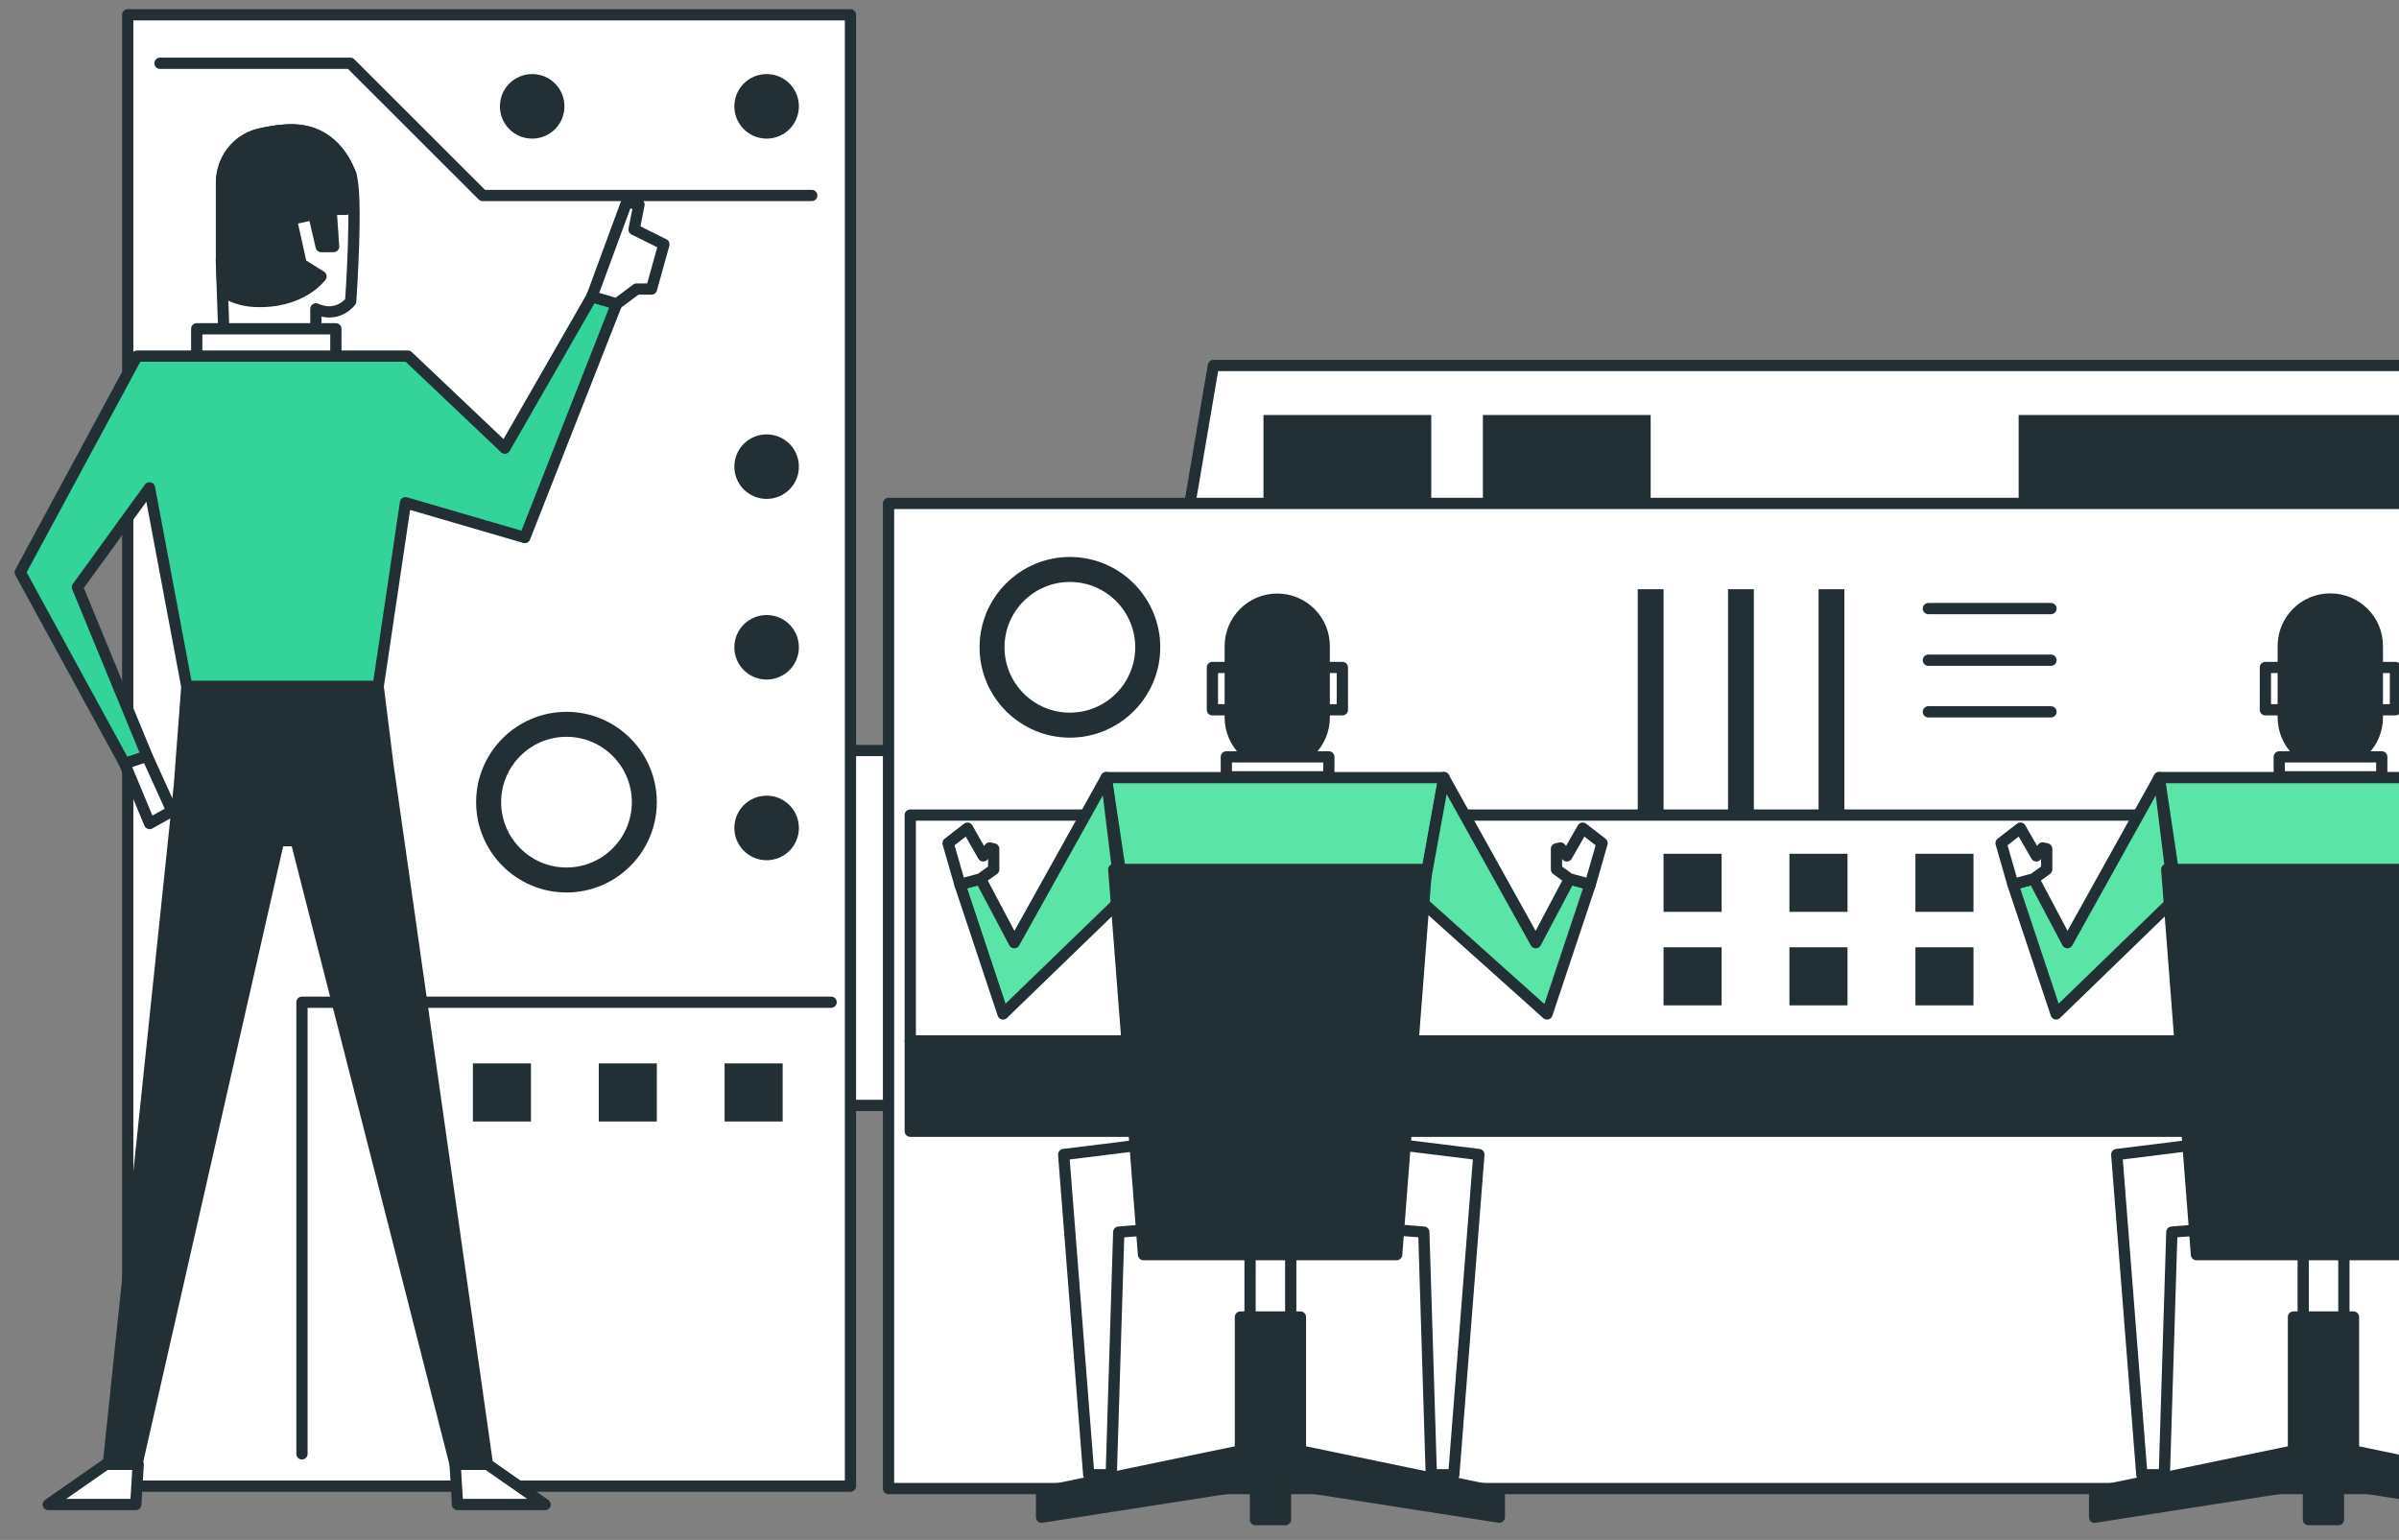 <svg width="162" height="104" viewBox="0 0 162 104" fill="none" xmlns="http://www.w3.org/2000/svg">
<rect x="0" y="0" width="162" height="104" fill="#808080" stroke="none"/>
<path d="M74.861 50.688H26.055V74.655H74.861V50.688Z" fill="white" stroke="#222F34" stroke-width="0.76" stroke-linecap="round" stroke-linejoin="round"/>
<path d="M57.431 1H8.625V100.365H57.431V1Z" fill="white" stroke="#222F34" stroke-width="0.76" stroke-linecap="round" stroke-linejoin="round"/>
<path d="M183.816 91.214H70.617L81.937 24.684H172.496L183.816 91.214Z" fill="white" stroke="#222F34" stroke-width="0.76" stroke-linecap="round" stroke-linejoin="round"/>
<path d="M96.65 28.027H85.32V36.307H96.65V28.027Z" fill="#222F34"/>
<path d="M111.467 28.027H100.137V36.307H111.467V28.027Z" fill="#222F34"/>
<path d="M164.206 28.027H136.316V36.307H164.206V28.027Z" fill="#222F34"/>
<path d="M191.501 34H60V100.531H191.501V34Z" fill="white" stroke="#222F34" stroke-width="0.76" stroke-linecap="round" stroke-linejoin="round"/>
<path d="M112.337 39.793H110.594V57.66H112.337V39.793Z" fill="#222F34"/>
<path d="M118.434 39.793H116.691V57.66H118.434V39.793Z" fill="#222F34"/>
<path d="M124.548 39.793H122.805V57.66H124.548V39.793Z" fill="#222F34"/>
<path d="M192.97 55.046H61.469V70.298H192.97V55.046Z" fill="white" stroke="#222F34" stroke-width="0.76" stroke-linecap="round" stroke-linejoin="round"/>
<path d="M116.258 57.659H112.336V61.581H116.258V57.659Z" fill="#222F34"/>
<path d="M124.758 57.659H120.836V61.581H124.758V57.659Z" fill="#222F34"/>
<path d="M133.266 57.659H129.344V61.581H133.266V57.659Z" fill="#222F34"/>
<path d="M116.258 63.975H112.336V67.897H116.258V63.975Z" fill="#222F34"/>
<path d="M124.758 63.975H120.836V67.897H124.758V63.975Z" fill="#222F34"/>
<path d="M133.266 63.975H129.344V67.897H133.266V63.975Z" fill="#222F34"/>
<path d="M35.855 71.818H31.934V75.74H35.855V71.818Z" fill="#222F34"/>
<path d="M44.355 71.818H40.434V75.74H44.355V71.818Z" fill="#222F34"/>
<path d="M52.852 71.818H48.93V75.74H52.852V71.818Z" fill="#222F34"/>
<path d="M192.97 70.298H61.469V76.399H192.97V70.298Z" fill="#222F34" stroke="#222F34" stroke-width="0.76" stroke-linecap="round" stroke-linejoin="round"/>
<path d="M53.947 31.515C53.947 32.721 52.975 33.694 51.769 33.694C50.563 33.694 49.59 32.721 49.59 31.515C49.59 30.309 50.563 29.336 51.769 29.336C52.975 29.336 53.947 30.309 53.947 31.515Z" fill="#222F34"/>
<path d="M38.115 7.182C38.115 8.388 37.143 9.361 35.937 9.361C34.731 9.361 33.758 8.388 33.758 7.182C33.758 5.976 34.731 5.003 35.937 5.003C37.143 5.003 38.115 5.976 38.115 7.182Z" fill="#222F34"/>
<path d="M53.947 7.182C53.947 8.388 52.975 9.361 51.769 9.361C50.563 9.361 49.59 8.388 49.59 7.182C49.59 5.976 50.563 5.003 51.769 5.003C52.975 5.003 53.947 5.976 53.947 7.182Z" fill="#222F34"/>
<path d="M53.947 43.715C53.947 44.921 52.975 45.894 51.769 45.894C50.563 45.894 49.59 44.921 49.59 43.715C49.59 42.509 50.563 41.536 51.769 41.536C52.975 41.536 53.947 42.509 53.947 43.715Z" fill="#222F34"/>
<path d="M53.947 55.916C53.947 57.122 52.975 58.095 51.769 58.095C50.563 58.095 49.59 57.122 49.59 55.916C49.59 54.71 50.563 53.737 51.769 53.737C52.975 53.737 53.947 54.71 53.947 55.916Z" fill="#222F34"/>
<path d="M78.35 43.716C78.35 40.352 75.614 37.615 72.249 37.615C68.885 37.615 66.148 40.352 66.148 43.716C66.148 47.081 68.885 49.817 72.249 49.817C75.614 49.817 78.35 47.081 78.35 43.716Z" fill="#222F34"/>
<path d="M77.04 43.715C77.04 41.07 74.892 38.922 72.247 38.922C69.602 38.922 67.453 41.07 67.453 43.715C67.453 46.36 69.602 48.509 72.247 48.509C74.892 48.509 77.04 46.36 77.04 43.715Z" fill="white" stroke="#222F34" stroke-width="0.76" stroke-linecap="round" stroke-linejoin="round"/>
<path d="M44.354 54.174C44.354 50.809 41.618 48.073 38.253 48.073C34.889 48.073 32.152 50.809 32.152 54.174C32.152 57.538 34.889 60.275 38.253 60.275C41.618 60.275 44.354 57.538 44.354 54.174Z" fill="#222F34"/>
<path d="M43.048 54.173C43.048 51.528 40.899 49.38 38.254 49.38C35.609 49.38 33.461 51.528 33.461 54.173C33.461 56.818 35.609 58.967 38.254 58.967C40.899 58.967 43.048 56.818 43.048 54.173Z" fill="white" stroke="#222F34" stroke-width="0.76" stroke-linecap="round" stroke-linejoin="round"/>
<path d="M56.124 67.684H20.391V98.187" stroke="#222F34" stroke-width="0.76" stroke-linecap="round" stroke-linejoin="round"/>
<path d="M54.817 13.201H32.593L23.655 4.272H10.805" stroke="#222F34" stroke-width="0.76" stroke-linecap="round" stroke-linejoin="round"/>
<path d="M130.219 41.101H138.498" stroke="#222F34" stroke-width="0.76" stroke-linecap="round" stroke-linejoin="round"/>
<path d="M130.219 44.587H138.498" stroke="#222F34" stroke-width="0.76" stroke-linecap="round" stroke-linejoin="round"/>
<path d="M130.219 48.073H138.498" stroke="#222F34" stroke-width="0.76" stroke-linecap="round" stroke-linejoin="round"/>
<path d="M159.224 47.822H155.688V53.872H159.224V47.822Z" fill="white" stroke="#222F34" stroke-width="0.76" stroke-linecap="round" stroke-linejoin="round"/>
<path d="M154.405 45.077H152.977V47.935H154.405V45.077Z" fill="white" stroke="#222F34" stroke-width="0.76" stroke-linecap="round" stroke-linejoin="round"/>
<path d="M161.761 45.077H160.332V47.935H161.761V45.077Z" fill="white" stroke="#222F34" stroke-width="0.76" stroke-linecap="round" stroke-linejoin="round"/>
<path d="M157.366 40.455H157.356C155.604 40.455 154.184 41.875 154.184 43.627V48.451C154.184 50.203 155.604 51.623 157.356 51.623H157.366C159.118 51.623 160.538 50.203 160.538 48.451V43.627C160.538 41.875 159.118 40.455 157.366 40.455Z" fill="#222F34" stroke="#222F34" stroke-width="0.76" stroke-linecap="round" stroke-linejoin="round"/>
<path d="M148.343 77.302L142.941 77.971L144.634 99.597H146.154L146.661 83.21L150.37 82.916L148.343 77.302Z" fill="white" stroke="#222F34" stroke-width="0.76" stroke-linecap="round" stroke-linejoin="round"/>
<path d="M145.809 52.514H168.61L163.29 82.916H150.369L145.809 52.514Z" fill="#5AE4A8" stroke="#222F34" stroke-width="0.76" stroke-linecap="round" stroke-linejoin="round"/>
<path d="M145.81 52.514L139.608 63.661L137.328 59.354L135.93 59.729L138.848 68.475L146.824 60.743L145.81 52.514Z" fill="#5AE4A8" stroke="#222F34" stroke-width="0.76" stroke-linecap="round" stroke-linejoin="round"/>
<path d="M137.328 59.354L138.21 58.716V57.327L137.936 57.266L137.51 57.803L136.436 55.929L135.129 56.942L135.929 59.729L137.328 59.354Z" fill="white" stroke="#222F34" stroke-width="0.76" stroke-linecap="round" stroke-linejoin="round"/>
<path d="M158.278 84.052H155.531V95.372H158.278V84.052Z" fill="white" stroke="#222F34" stroke-width="0.76" stroke-linecap="round" stroke-linejoin="round"/>
<path d="M172.354 100.773L158.927 97.986V88.946H154.873V97.986L141.445 100.773V102.465L155.886 100.215V102.627H157.913V100.215L172.354 102.465V100.773Z" fill="#222F34" stroke="#222F34" stroke-width="0.76" stroke-linecap="round" stroke-linejoin="round"/>
<path d="M165.429 84.731H148.323L146.316 58.717H167.436L165.429 84.731Z" fill="#222F34" stroke="#222F34" stroke-width="0.76" stroke-linecap="round" stroke-linejoin="round"/>
<path d="M160.836 51.116H153.914V52.464H160.836V51.116Z" fill="white" stroke="#222F34" stroke-width="0.76" stroke-linecap="round" stroke-linejoin="round"/>
<path d="M88.115 47.822H84.578V53.872H88.115V47.822Z" fill="white" stroke="#222F34" stroke-width="0.76" stroke-linecap="round" stroke-linejoin="round"/>
<path d="M83.3 45.077H81.871V47.935H83.3V45.077Z" fill="white" stroke="#222F34" stroke-width="0.76" stroke-linecap="round" stroke-linejoin="round"/>
<path d="M90.648 45.077H89.219V47.935H90.648V45.077Z" fill="white" stroke="#222F34" stroke-width="0.76" stroke-linecap="round" stroke-linejoin="round"/>
<path d="M86.25 51.623C84.497 51.623 83.078 50.204 83.078 48.451V43.637C83.078 41.884 84.497 40.465 86.25 40.465C88.003 40.465 89.422 41.884 89.422 43.637V48.451C89.422 50.204 88.003 51.623 86.25 51.623Z" fill="#222F34" stroke="#222F34" stroke-width="0.76" stroke-linecap="round" stroke-linejoin="round"/>
<path d="M77.24 77.302L71.828 77.971L73.52 99.597H75.041L75.547 83.21L79.267 82.916L77.24 77.302Z" fill="white" stroke="#222F34" stroke-width="0.76" stroke-linecap="round" stroke-linejoin="round"/>
<path d="M94.464 77.302L99.866 77.971L98.173 99.597H96.653L96.147 83.21L92.438 82.916L94.464 77.302Z" fill="white" stroke="#222F34" stroke-width="0.76" stroke-linecap="round" stroke-linejoin="round"/>
<path d="M74.703 52.516H97.505L92.184 82.918H79.263L74.703 52.516Z" fill="#5AE4A8" stroke="#222F34" stroke-width="0.76" stroke-linecap="round" stroke-linejoin="round"/>
<path d="M74.705 52.516L68.493 63.663L66.213 59.356L64.824 59.731L67.733 68.477L75.718 60.745L74.705 52.516Z" fill="#5AE4A8" stroke="#222F34" stroke-width="0.76" stroke-linecap="round" stroke-linejoin="round"/>
<path d="M97.504 52.516L103.707 63.663L105.987 59.356L107.385 59.731L104.467 68.477L95.984 60.876L97.504 52.516Z" fill="#5AE4A8" stroke="#222F34" stroke-width="0.76" stroke-linecap="round" stroke-linejoin="round"/>
<path d="M66.212 59.355L67.104 58.717V57.328L66.831 57.267L66.395 57.804L65.331 55.93L64.023 56.943L64.824 59.73L66.212 59.355Z" fill="white" stroke="#222F34" stroke-width="0.76" stroke-linecap="round" stroke-linejoin="round"/>
<path d="M105.987 59.355L105.105 58.717V57.328L105.379 57.267L105.805 57.804L106.879 55.93L108.186 56.943L107.386 59.73L105.987 59.355Z" fill="white" stroke="#222F34" stroke-width="0.76" stroke-linecap="round" stroke-linejoin="round"/>
<path d="M87.16 84.052H84.414V95.372H87.16V84.052Z" fill="white" stroke="#222F34" stroke-width="0.76" stroke-linecap="round" stroke-linejoin="round"/>
<path d="M101.245 100.773L87.817 97.986V88.946H83.764V97.986L70.336 100.773V102.465L84.777 100.215V102.627H86.804V100.215L101.245 102.465V100.773Z" fill="#222F34" stroke="#222F34" stroke-width="0.76" stroke-linecap="round" stroke-linejoin="round"/>
<path d="M94.314 84.731H77.218L75.211 58.717H96.32L94.314 84.731Z" fill="#222F34" stroke="#222F34" stroke-width="0.76" stroke-linecap="round" stroke-linejoin="round"/>
<path d="M89.734 51.116H82.812V52.464H89.734V51.116Z" fill="white" stroke="#222F34" stroke-width="0.76" stroke-linecap="round" stroke-linejoin="round"/>
<path d="M14.955 17.503V12.335C14.955 10.825 15.959 9.467 17.418 9.082C17.975 8.94 18.614 8.828 19.313 8.778C21.999 8.606 23.174 10.46 23.681 11.798C24.188 13.136 23.681 20.351 23.681 20.351C23.681 20.351 22.84 21.526 21.33 20.858V22.54H15.118L14.945 17.503H14.955Z" fill="white" stroke="#222F34" stroke-width="0.76" stroke-linecap="round" stroke-linejoin="round"/>
<path d="M23.694 11.798C23.188 10.46 22.012 8.606 19.326 8.778C18.617 8.818 17.989 8.94 17.431 9.082C15.962 9.467 14.969 10.815 14.969 12.335V17.503L15.04 19.672C15.638 20.047 16.337 20.311 17.148 20.351C20.34 20.523 21.678 18.669 21.678 18.669L20.34 17.828L19.671 14.808L21.181 14.473L21.688 16.652H22.529L22.357 14.139H23.36L23.694 11.788V11.798Z" fill="#222F34" stroke="#222F34" stroke-width="0.76" stroke-linecap="round" stroke-linejoin="round"/>
<path d="M22.68 22.205H13.285V24.556H22.68V22.205Z" fill="white" stroke="#222F34" stroke-width="0.76" stroke-linecap="round" stroke-linejoin="round"/>
<path d="M5.228 39.656L10.093 32.947L12.616 46.365H25.537L27.382 33.951L35.438 36.302L41.64 20.523L39.968 20.026L34.09 30.262L27.544 24.05H9.252L1.367 38.653L8.421 51.574L9.931 51.067L5.228 39.656Z" fill="#34D399" stroke="#222F34" stroke-width="0.76" stroke-linecap="round" stroke-linejoin="round"/>
<path d="M12.617 46.365L12.111 53.084L7.246 99.57H9.091L18.819 56.773H19.995L30.737 98.891H32.916L26.207 51.736L25.538 46.365H12.617Z" fill="#222F34" stroke="#222F34" stroke-width="0.76" stroke-linecap="round" stroke-linejoin="round"/>
<path d="M39.969 20.027L42.32 13.643L43.151 13.815L42.816 15.497L44.833 16.5L43.992 19.52H42.989L41.641 20.524L39.969 20.027Z" fill="white" stroke="#222F34" stroke-width="0.76" stroke-linecap="round" stroke-linejoin="round"/>
<path d="M9.932 51.067L11.614 54.776L10.104 55.618L8.422 51.574L9.932 51.067Z" fill="white" stroke="#222F34" stroke-width="0.76" stroke-linecap="round" stroke-linejoin="round"/>
<path d="M32.913 98.892L36.805 101.608H30.896L30.734 98.892H32.913Z" fill="white" stroke="#222F34" stroke-width="0.76" stroke-linecap="round" stroke-linejoin="round"/>
<path d="M7.153 98.892L3.262 101.608H9.17L9.332 98.892H7.153Z" fill="white" stroke="#222F34" stroke-width="0.76" stroke-linecap="round" stroke-linejoin="round"/>
</svg>
